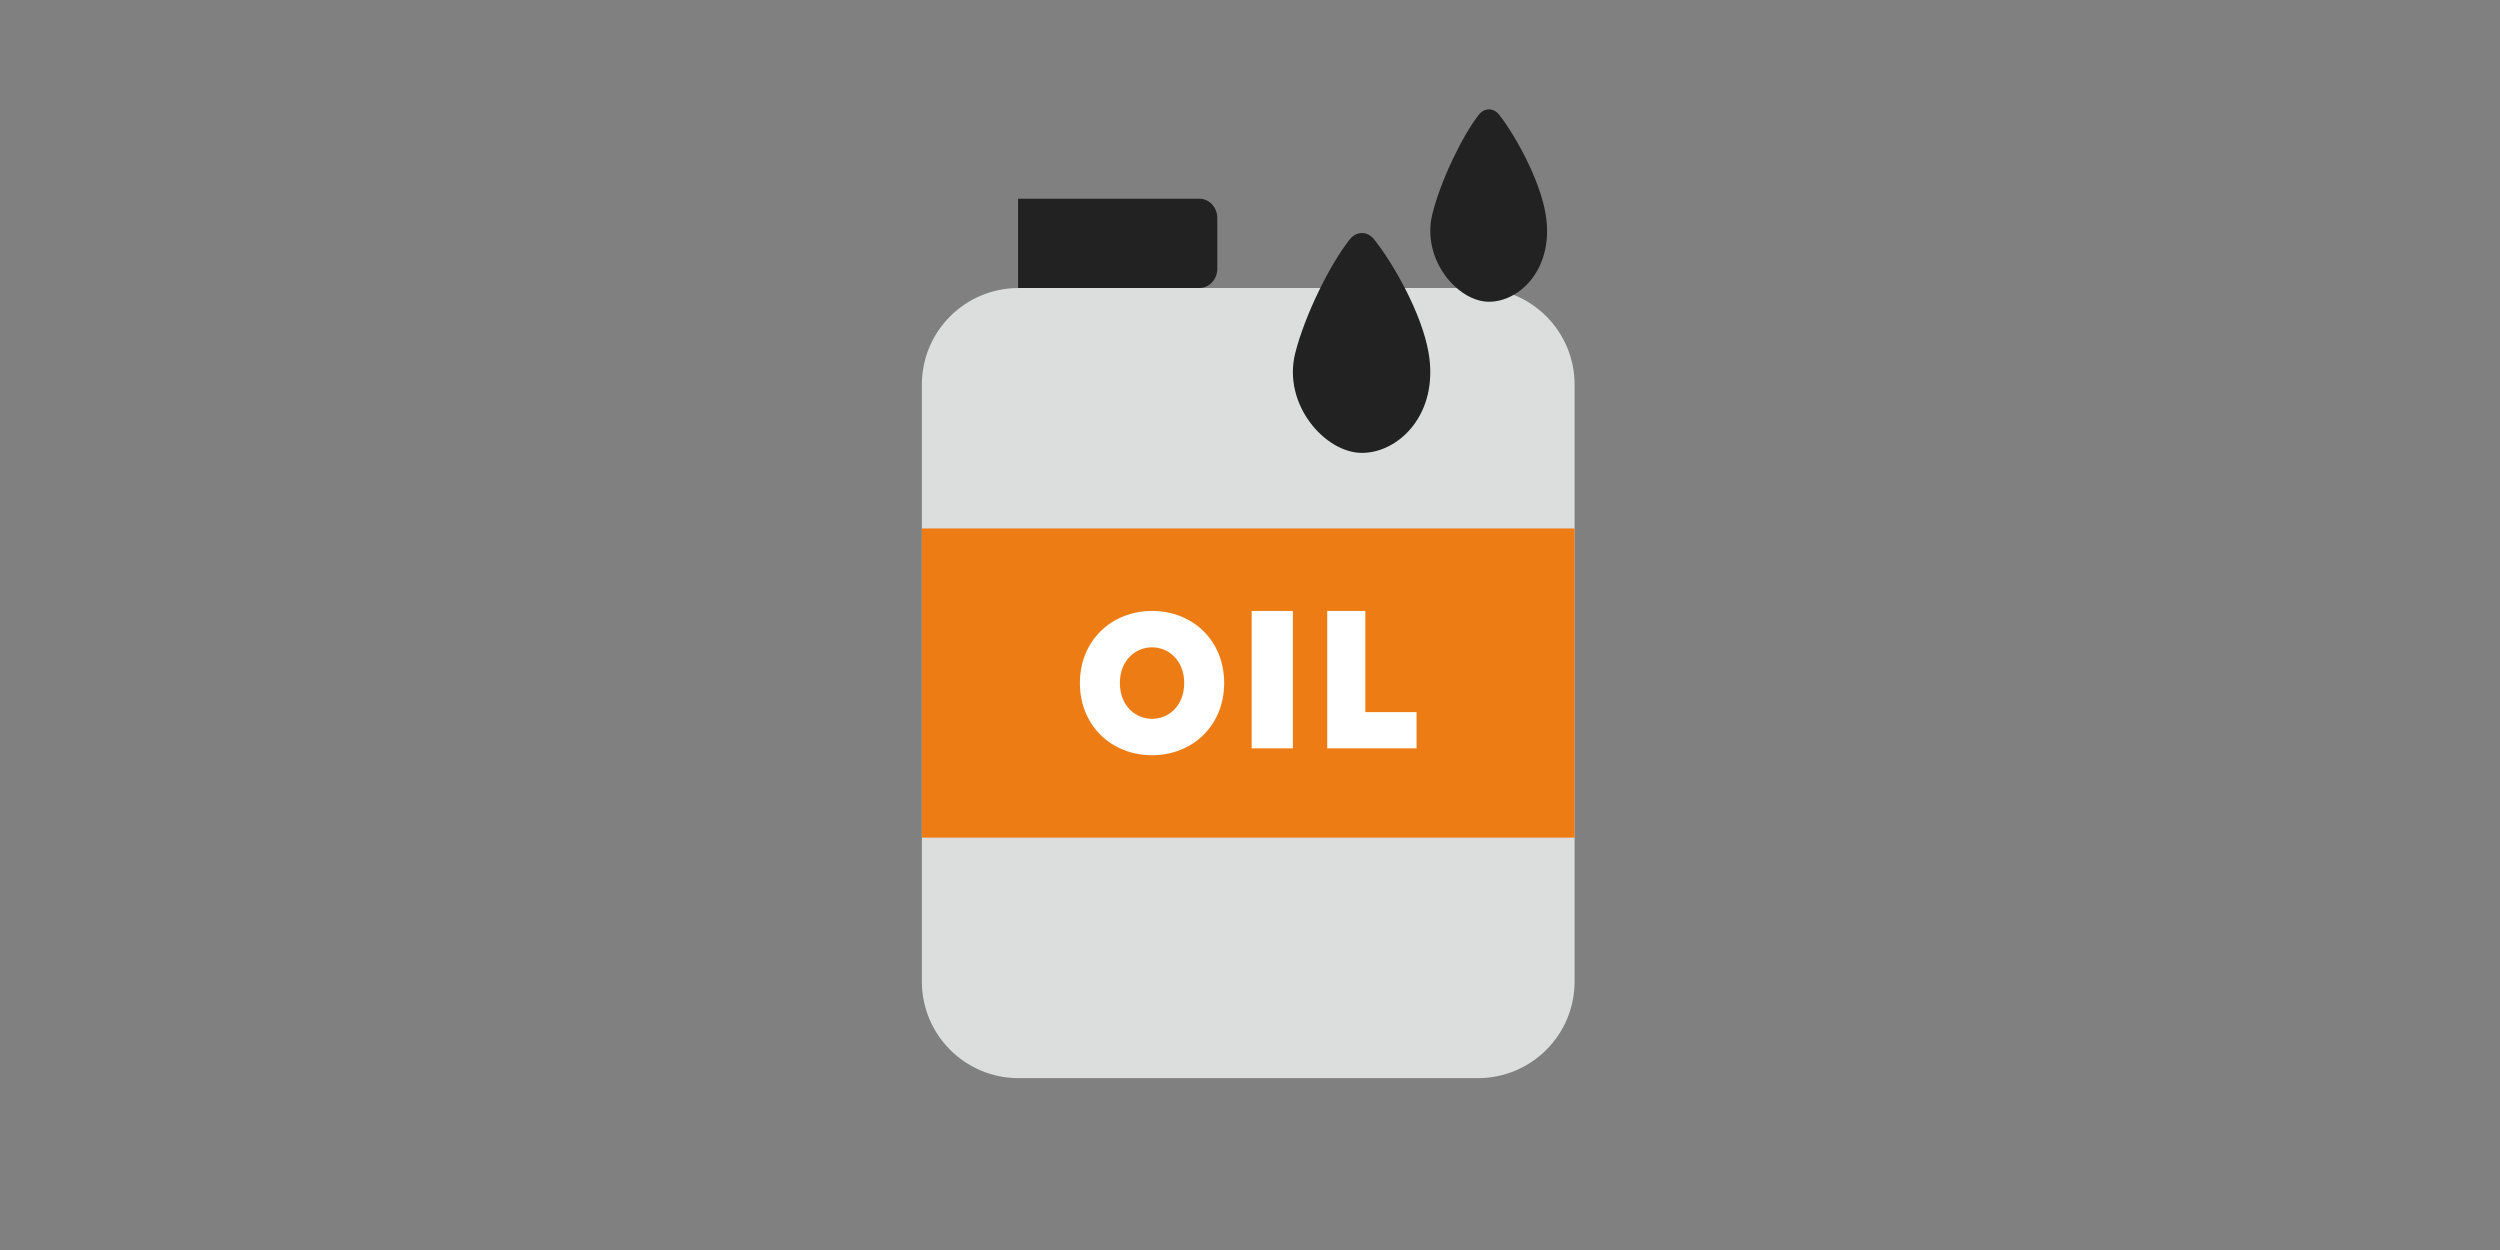 <svg width="160" height="80" viewBox="0 0 160 80" fill="none" xmlns="http://www.w3.org/2000/svg">
<rect x="0" y="0" width="160" height="80" fill="#808080" stroke="none"/>
<path d="M94.588 18.434H65.185C61.769 18.434 59 21.2 59 24.612V62.822C59 66.235 61.769 69.001 65.185 69.001H94.588C98.004 69.001 100.773 66.235 100.773 62.822V24.612C100.773 21.2 98.004 18.434 94.588 18.434Z" fill="#DCDDDD"/>
<path d="M100.773 33.822H59V53.609H100.773V33.822Z" fill="#EC7C13"/>
<path d="M73.73 39.1C76.336 39.1 78.347 40.993 78.347 43.711C78.347 46.428 76.336 48.334 73.73 48.334C71.125 48.334 69.113 46.428 69.113 43.711C69.113 40.993 71.148 39.1 73.73 39.1ZM75.789 43.711C75.789 42.252 74.777 41.428 73.73 41.428C72.683 41.428 71.672 42.252 71.672 43.711C71.672 45.17 72.672 46.005 73.73 46.005C74.789 46.005 75.789 45.182 75.789 43.711Z" fill="white"/>
<path d="M80.106 39.1H82.745V47.894H80.106V39.1Z" fill="white"/>
<path d="M84.943 39.1H87.382V45.575H90.66V47.894H84.943V39.1Z" fill="white"/>
<path d="M65.156 12.717H76.759C77.393 12.717 77.908 13.272 77.908 13.955V17.195C77.908 17.878 77.393 18.433 76.759 18.433H65.156V12.718V12.717Z" fill="#222222"/>
<path d="M91.667 13.719C92.194 11.563 93.592 8.694 94.637 7.351C95.002 6.883 95.588 6.883 95.953 7.351C96.999 8.694 98.558 11.514 98.923 13.719C99.49 17.14 97.299 19.312 95.295 19.312C93.291 19.312 90.963 16.6 91.667 13.719Z" fill="#222222"/>
<path d="M82.897 22.593C83.517 20.129 85.16 16.85 86.391 15.315C86.82 14.78 87.51 14.78 87.938 15.315C89.169 16.849 91.002 20.072 91.432 22.593C92.099 26.503 89.521 28.985 87.164 28.985C84.806 28.985 82.067 25.886 82.896 22.593H82.897Z" fill="#222222"/>
</svg>
